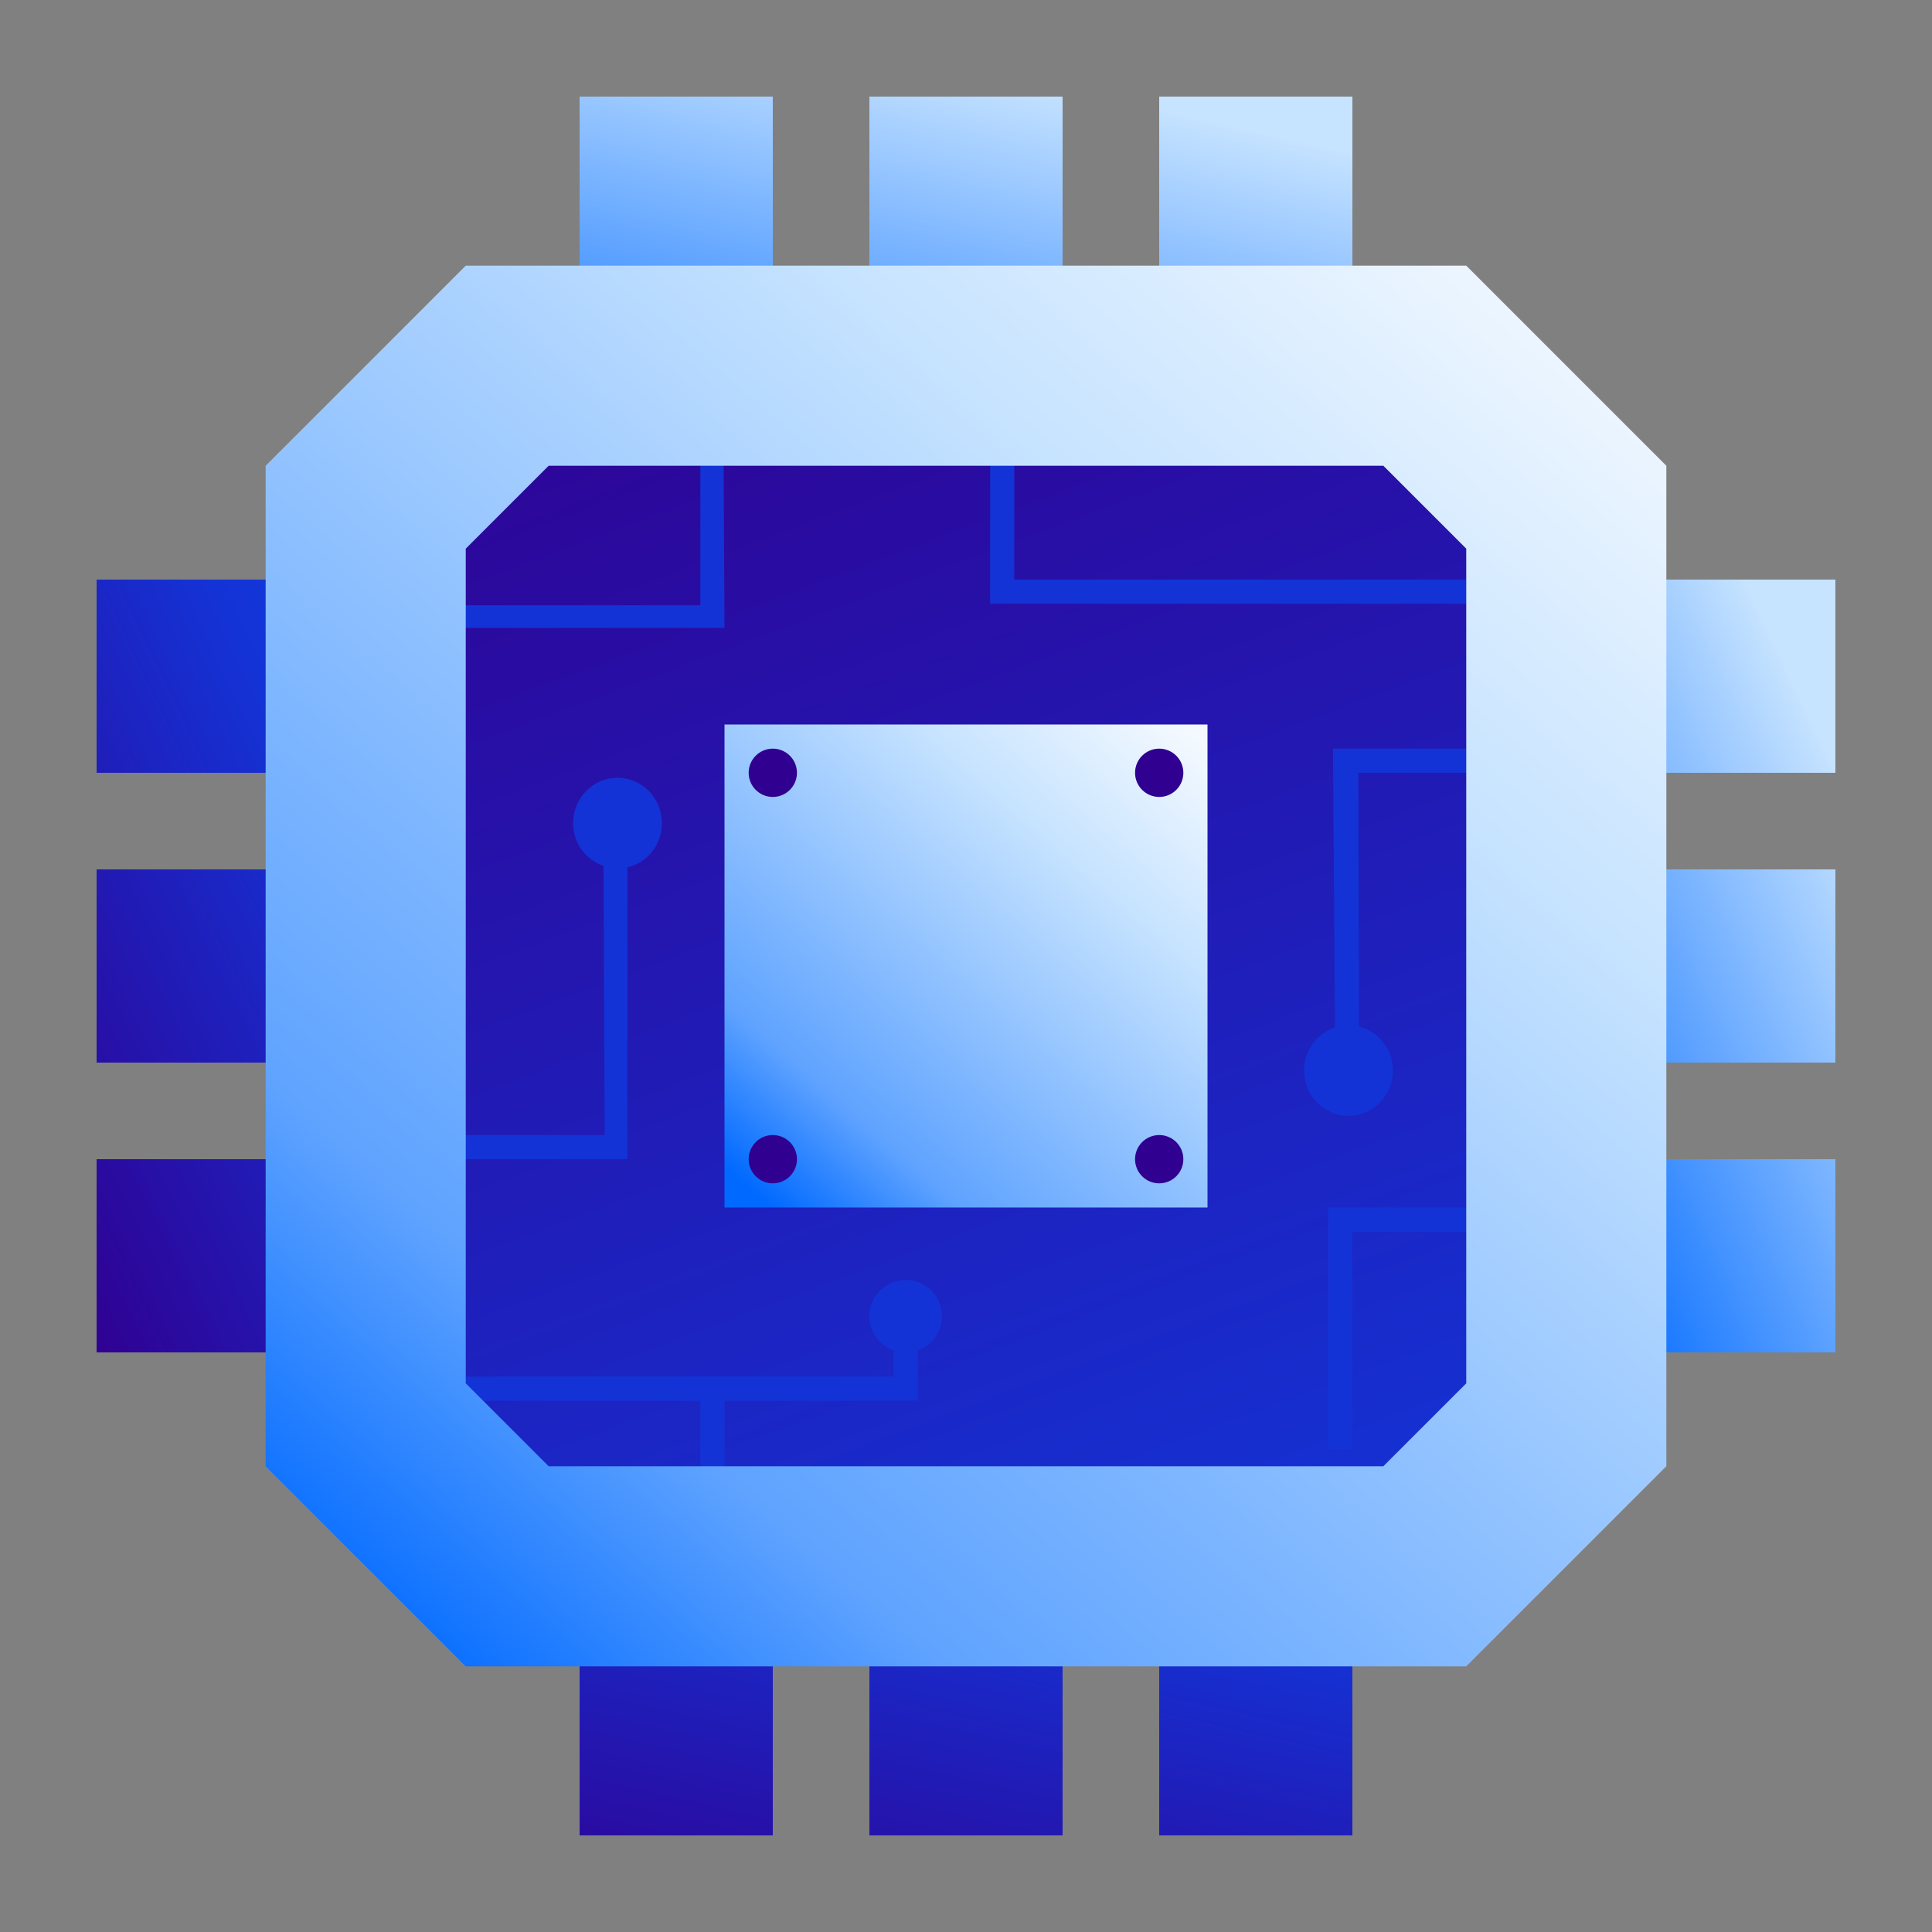 <?xml version="1.0" encoding="utf-8"?>
<svg xmlns="http://www.w3.org/2000/svg" fill="none" height="80" viewBox="0 0 80 80" width="80">
<rect x="0" y="0" width="80" height="80" fill="#808080" stroke="none"/>
<g clip-path="url(#clip0_1824_22913)">
<path clip-rule="evenodd" d="M76 24H4V32H76V24ZM4 36H76V44H4V36ZM4 48H76V56H4V48Z" fill="url(#paint0_linear_1824_22913)" fill-rule="evenodd"/>
<path clip-rule="evenodd" d="M32 4L32 76H24L24 4H32ZM44 4L44 76H36L36 4H44ZM56 76L56 4H48L48 76H56Z" fill="url(#paint1_linear_1824_22913)" fill-rule="evenodd"/>
<path d="M12 20L20 12H60L68 20V60L60 68H20L12 60V20Z" fill="url(#paint2_linear_1824_22913)"/>
<rect fill="url(#paint3_linear_1824_22913)" height="20" width="20" x="30" y="30"/>
<path clip-rule="evenodd" d="M62 25H41V19H42V24H62V25ZM60.823 31.999V31H55.197L55.279 42.549C54.539 42.788 54 43.488 54 44.327C54 45.366 54.819 46.205 55.838 46.205C56.857 46.205 57.676 45.366 57.676 44.327C57.676 43.448 57.077 42.709 56.268 42.509L56.246 31.999H60.823ZM27.407 34.085C27.407 33.046 26.588 32.207 25.569 32.207C24.55 32.207 23.731 33.046 23.731 34.085C23.731 34.914 24.26 35.604 24.99 35.854L25.04 47.001H19.065L18.985 48H25.979V35.913C26.798 35.724 27.407 34.984 27.407 34.085ZM37.999 55.915C38.582 55.709 39 55.153 39 54.5C39 53.672 38.328 53 37.5 53C36.672 53 36 53.672 36 54.5C36 55.153 36.417 55.709 37 55.915V57L19 57V58H29V63H30V58H37.999V55.915ZM55 50V60L56 60.01V51H61.394L61.5 50H55ZM30 26H19V25.063H29V19H29.962L30 26Z" fill="#1433D6" fill-rule="evenodd"/>
<circle cx="48" cy="48" fill="#300091" r="1"/>
<circle cx="32" cy="48" fill="#300091" r="1"/>
<circle cx="48" cy="32" fill="#300091" r="1"/>
<circle cx="32" cy="32" fill="#300091" r="1"/>
<path clip-rule="evenodd" d="M60.714 22.718L57.282 19.286H22.718L19.286 22.718V57.282L22.718 60.714H57.282L60.714 57.282V22.718ZM69 60.714V19.286L60.714 11H19.286L11 19.286V60.714L19.286 69H60.714L69 60.714Z" fill="url(#paint4_linear_1824_22913)" fill-rule="evenodd"/>
</g>
<defs>
<linearGradient gradientUnits="userSpaceOnUse" id="paint0_linear_1824_22913" x1="6" x2="75" y1="61" y2="28">
<stop stop-color="#300091"/>
<stop offset="0.242" stop-color="#1433D6"/>
<stop offset="0.736" stop-color="#0069FF"/>
<stop offset="0.99" stop-color="#C6E3FF"/>
</linearGradient>
<linearGradient gradientUnits="userSpaceOnUse" id="paint1_linear_1824_22913" x1="26" x2="43.894" y1="81.217" y2="2.753">
<stop stop-color="#300091"/>
<stop offset="0.242" stop-color="#1433D6"/>
<stop offset="0.736" stop-color="#0069FF"/>
<stop offset="0.99" stop-color="#C6E3FF"/>
</linearGradient>
<linearGradient gradientUnits="userSpaceOnUse" id="paint2_linear_1824_22913" x1="-5.362" x2="20.198" y1="20.874" y2="89.334">
<stop stop-color="#300091"/>
<stop offset="0.867" stop-color="#1433D6"/>
</linearGradient>
<linearGradient gradientUnits="userSpaceOnUse" id="paint3_linear_1824_22913" x1="48.402" x2="29.381" y1="29.554" y2="51.416">
<stop stop-color="#F4F9FF"/>
<stop offset="0.246" stop-color="#C6E3FF"/>
<stop offset="0.727" stop-color="#5FA3FF"/>
<stop offset="0.906" stop-color="#0069FF"/>
</linearGradient>
<linearGradient gradientUnits="userSpaceOnUse" id="paint4_linear_1824_22913" x1="64.321" x2="9.235" y1="9.707" y2="73.614">
<stop stop-color="#F4F9FF"/>
<stop offset="0.246" stop-color="#C6E3FF"/>
<stop offset="0.727" stop-color="#5FA3FF"/>
<stop offset="0.906" stop-color="#0069FF"/>
</linearGradient>
<clipPath id="clip0_1824_22913">
<rect fill="white" height="72" transform="translate(4 4)" width="72"/>
</clipPath>
</defs>
</svg>